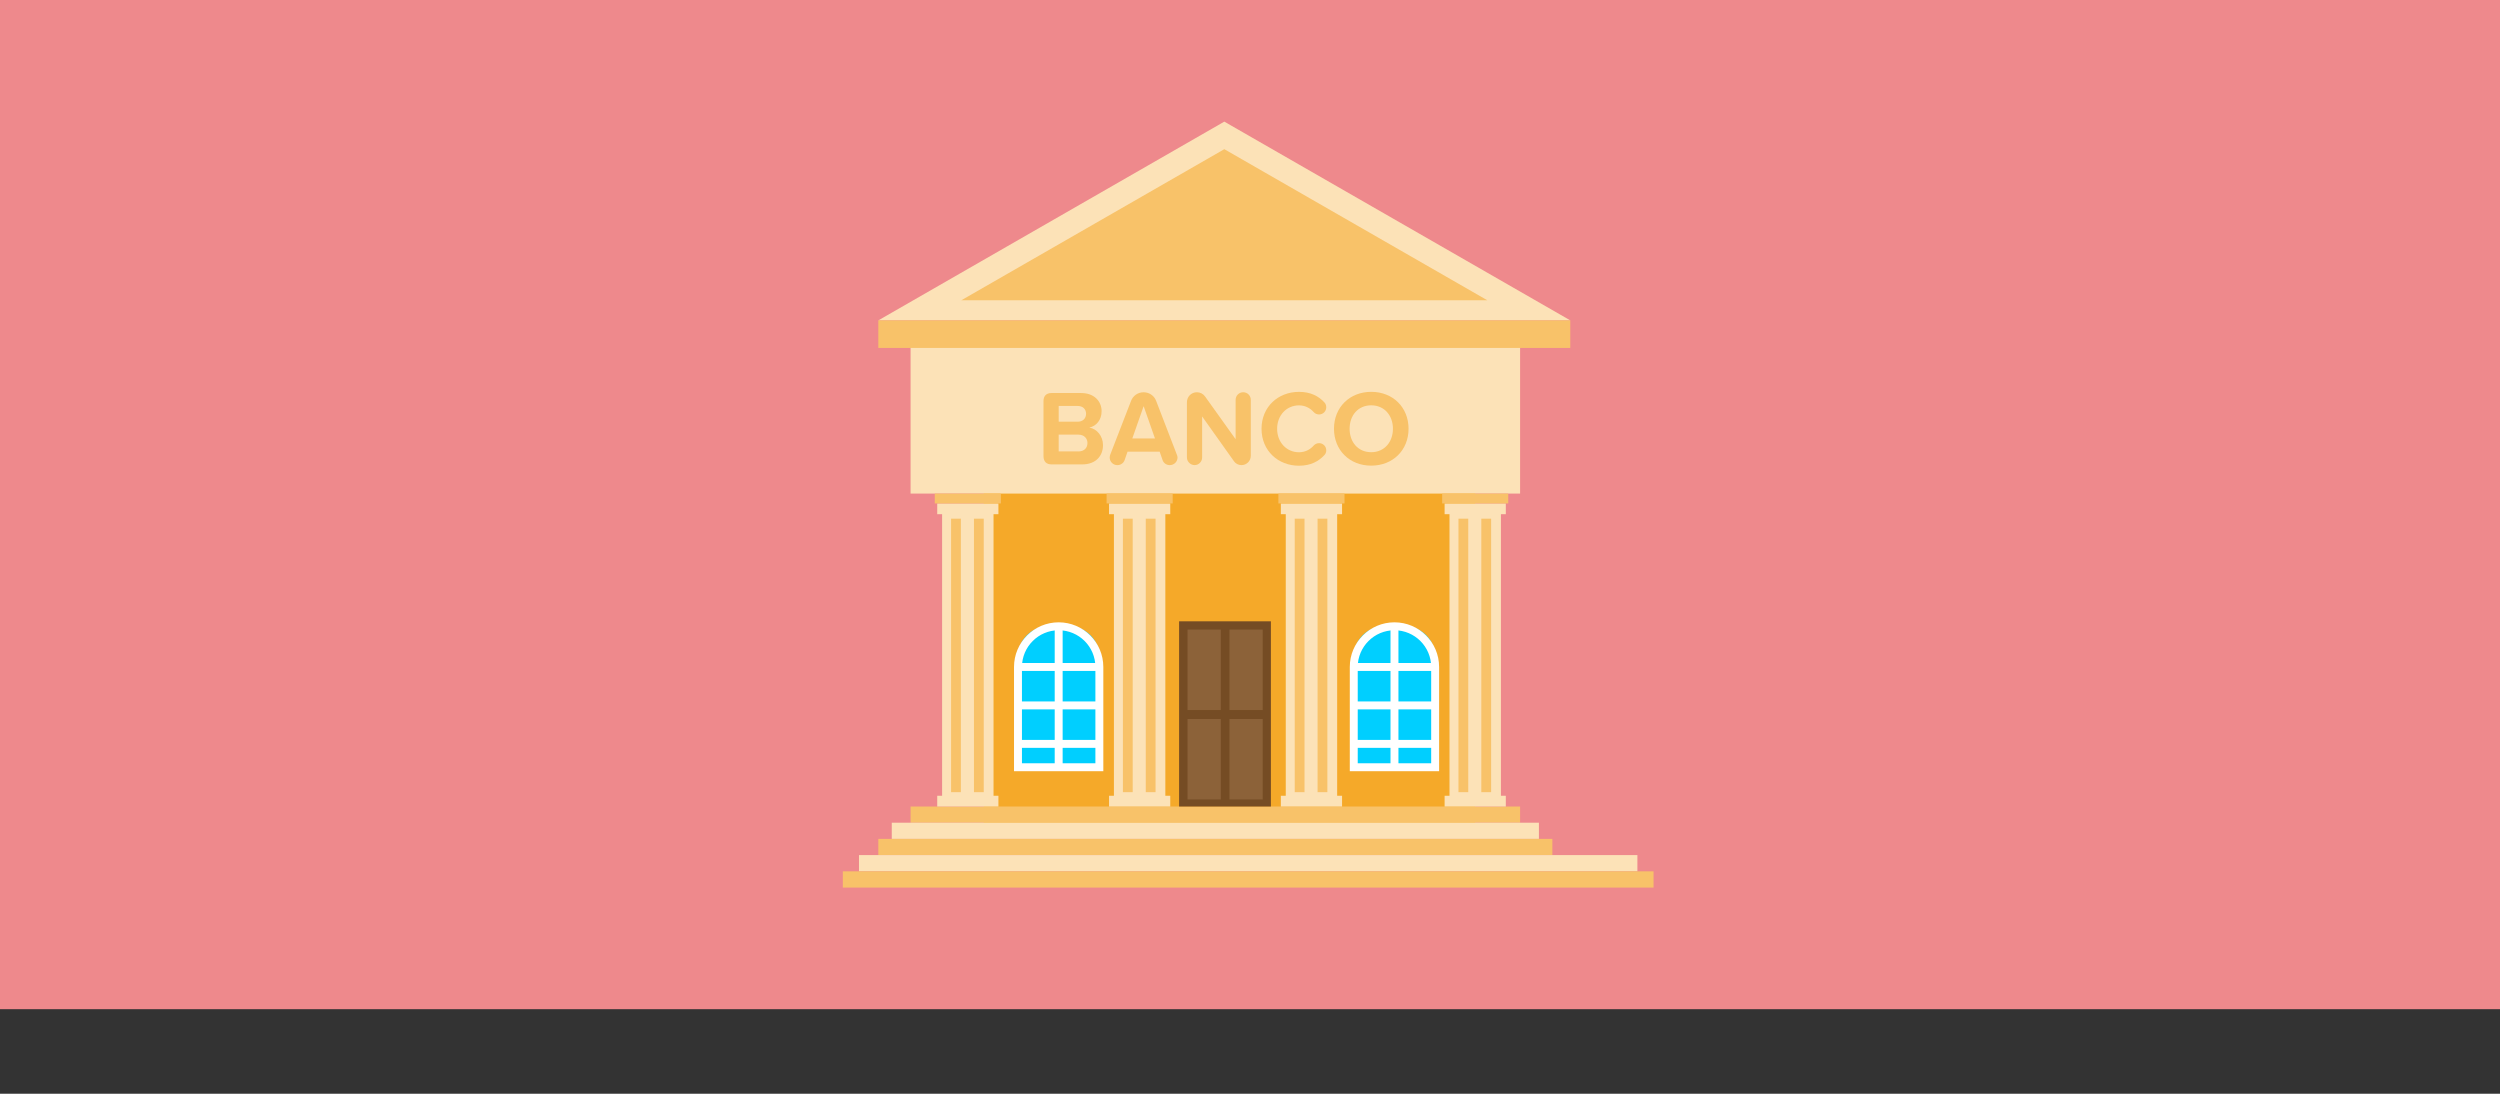 <svg xmlns="http://www.w3.org/2000/svg" id="Capa_1" viewBox="0 0 1090 476.88"><rect x="0" y="0" width="1090" height="476.88" fill="#333333" stroke="none"/><defs><style>      .cls-1 {        fill: #f5a929;      }      .cls-2 {        fill: #ee898c;      }      .cls-3 {        fill: #fff;      }      .cls-4 {        fill: #f8c269;      }      .cls-5 {        fill: #00cfff;      }      .cls-6 {        fill: #754c24;      }      .cls-7 {        fill: #fce2b7;      }      .cls-8 {        fill: #8c6239;      }    </style></defs><rect class="cls-2" width="1090" height="440"></rect><g><rect class="cls-1" x="428.91" y="190.82" width="214.28" height="171.24"></rect><g><g><polygon class="cls-7" points="684.65 139.69 382.94 139.69 533.8 53.03 684.65 139.69"></polygon><polygon class="cls-4" points="648.47 130.92 419.13 130.92 533.8 65.04 648.47 130.92"></polygon><rect class="cls-7" x="397.01" y="148.27" width="265.75" height="66.93"></rect><rect class="cls-4" x="397.01" y="351.64" width="265.75" height="7.06"></rect><rect class="cls-7" x="388.81" y="358.7" width="282.16" height="7.06"></rect><rect class="cls-4" x="382.94" y="365.76" width="293.89" height="7.06"></rect><rect class="cls-7" x="374.52" y="372.82" width="339.38" height="7.08"></rect><rect class="cls-4" x="367.47" y="379.9" width="353.48" height="7.08"></rect><rect class="cls-4" x="382.94" y="139.69" width="301.7" height="12.01"></rect><g><polygon class="cls-7" points="435.31 224.19 435.31 219.5 408.63 219.5 408.63 224.19 410.76 224.19 410.76 346.95 408.63 346.95 408.63 351.64 435.31 351.64 435.31 346.95 433.18 346.95 433.18 224.19 435.31 224.19"></polygon><rect class="cls-4" x="407.56" y="215.2" width="28.82" height="4.3"></rect><rect class="cls-4" x="414.67" y="226.14" width="4.27" height="119.25"></rect><rect class="cls-4" x="424.64" y="226.14" width="4.27" height="119.25"></rect></g><g><polygon class="cls-7" points="656.53 224.19 656.53 219.5 629.85 219.5 629.85 224.19 631.98 224.19 631.98 346.95 629.85 346.95 629.85 351.64 656.53 351.64 656.53 346.95 654.4 346.95 654.4 224.19 656.53 224.19"></polygon><rect class="cls-4" x="628.78" y="215.2" width="28.82" height="4.3"></rect><rect class="cls-4" x="635.89" y="226.14" width="4.27" height="119.25"></rect><rect class="cls-4" x="645.86" y="226.14" width="4.27" height="119.25"></rect></g><g><polygon class="cls-7" points="585.14 224.19 585.14 219.5 558.45 219.5 558.45 224.19 560.59 224.19 560.59 346.95 558.45 346.95 558.45 351.64 585.14 351.64 585.14 346.95 583 346.95 583 224.19 585.14 224.19"></polygon><rect class="cls-4" x="557.38" y="215.2" width="28.82" height="4.3"></rect><rect class="cls-4" x="564.5" y="226.14" width="4.27" height="119.25"></rect><rect class="cls-4" x="574.46" y="226.14" width="4.27" height="119.25"></rect></g><g><polygon class="cls-7" points="510.23 224.19 510.23 219.5 483.54 219.5 483.54 224.19 485.67 224.19 485.67 346.95 483.54 346.95 483.54 351.64 510.23 351.64 510.23 346.95 508.09 346.95 508.09 224.19 510.23 224.19"></polygon><rect class="cls-4" x="482.47" y="215.2" width="28.82" height="4.3"></rect><rect class="cls-4" x="489.59" y="226.14" width="4.27" height="119.25"></rect><rect class="cls-4" x="499.55" y="226.14" width="4.27" height="119.25"></rect></g></g><g><path class="cls-4" d="M454.96,198.93v-24.07c0-2.24,1.26-3.5,3.5-3.5h12.88c5.92,0,8.96,3.78,8.96,7.93,0,3.92-2.43,6.53-5.36,7.14,3.31.51,5.97,3.73,5.97,7.65,0,4.67-3.13,8.4-9.05,8.4h-13.39c-2.24,0-3.5-1.26-3.5-3.55ZM469.89,183.86c2.24,0,3.64-1.45,3.64-3.45s-1.4-3.41-3.64-3.41h-8.3v6.86h8.3ZM470.12,196.83c2.52,0,4.01-1.45,4.01-3.69,0-1.96-1.4-3.64-4.01-3.64h-8.54v7.32h8.54Z"></path><path class="cls-4" d="M513.41,199.44c0,1.87-1.54,3.36-3.41,3.36-1.45,0-2.71-.93-3.13-2.24l-1.26-3.64h-14l-1.26,3.64c-.42,1.31-1.73,2.24-3.17,2.24-1.87,0-3.36-1.49-3.36-3.36,0-.42.14-.84.23-1.17l9.1-23.51c.84-2.19,2.94-3.73,5.46-3.73s4.62,1.54,5.46,3.73l9.05,23.51c.14.33.28.75.28,1.17ZM503.57,191.18l-4.94-14.09-4.95,14.09h9.89Z"></path><path class="cls-4" d="M537.99,201.07l-13.86-19.5v17.91c0,1.77-1.45,3.31-3.27,3.31s-3.36-1.54-3.36-3.31v-24.12c0-2.38,1.91-4.34,4.34-4.34,1.45,0,2.75.7,3.55,1.82l13.34,18.66v-17.17c0-1.82,1.45-3.31,3.31-3.31s3.31,1.49,3.31,3.31v24.4c0,2.24-1.82,4.06-4.06,4.06-1.35,0-2.57-.65-3.31-1.73Z"></path><path class="cls-4" d="M550.03,186.94c0-9.56,7.23-16.09,16.33-16.09,5.13,0,8.63,1.91,11.1,4.62.51.51.79,1.31.79,2.1,0,1.73-1.4,3.13-3.13,3.13-.93,0-1.77-.37-2.38-1.07-1.54-1.73-3.78-2.89-6.39-2.89-5.41,0-9.52,4.34-9.52,10.22s4.11,10.22,9.52,10.22c2.61,0,4.85-1.12,6.44-2.94.56-.61,1.4-1.03,2.33-1.03,1.73,0,3.13,1.4,3.13,3.13,0,.79-.28,1.54-.79,2.05-2.47,2.71-5.97,4.66-11.1,4.66-9.1,0-16.33-6.53-16.33-16.09Z"></path><path class="cls-4" d="M597.85,170.84c9.42,0,16.28,6.72,16.28,16.09s-6.86,16.09-16.28,16.09-16.23-6.72-16.23-16.09,6.86-16.09,16.23-16.09ZM597.85,176.72c-5.74,0-9.42,4.39-9.42,10.22s3.69,10.22,9.42,10.22,9.47-4.43,9.47-10.22-3.73-10.22-9.47-10.22Z"></path></g></g><rect class="cls-6" x="514.09" y="270.89" width="40.02" height="80.75"></rect><rect class="cls-8" x="517.77" y="274.49" width="14.49" height="35.09"></rect><rect class="cls-8" x="536.05" y="274.49" width="14.49" height="35.09"></rect><rect class="cls-8" x="517.77" y="313.48" width="14.49" height="35.09"></rect><rect class="cls-8" x="536.05" y="313.48" width="14.49" height="35.09"></rect><g><g><path class="cls-5" d="M603.57,273.06h8.84c7.35,0,13.32,5.97,13.32,13.32v48.12h-35.48v-48.12c0-7.35,5.97-13.32,13.32-13.32Z"></path><path class="cls-3" d="M627.45,336.23h-38.94v-45.43c0-10.74,8.73-19.47,19.47-19.47s19.47,8.73,19.47,19.47v45.43ZM591.97,332.77h32.02v-41.97c0-8.83-7.18-16.01-16.01-16.01s-16.01,7.18-16.01,16.01v41.97Z"></path></g><rect class="cls-3" x="606.26" y="273.06" width="3.46" height="61.44"></rect><rect class="cls-3" x="590.25" y="289.07" width="35.48" height="3.46"></rect><rect class="cls-3" x="590.25" y="305.83" width="35.48" height="3.46"></rect><rect class="cls-3" x="590.25" y="322.6" width="35.48" height="3.46"></rect></g><g><g><path class="cls-5" d="M457.16,273.06h8.84c7.35,0,13.32,5.97,13.32,13.32v48.12h-35.48v-48.12c0-7.35,5.97-13.32,13.32-13.32Z"></path><path class="cls-3" d="M481.05,336.23h-38.94v-45.43c0-10.74,8.73-19.47,19.47-19.47s19.47,8.73,19.47,19.47v45.43ZM445.57,332.77h32.02v-41.97c0-8.83-7.18-16.01-16.01-16.01s-16.01,7.18-16.01,16.01v41.97Z"></path></g><rect class="cls-3" x="459.85" y="273.06" width="3.46" height="61.44"></rect><rect class="cls-3" x="443.84" y="289.07" width="35.48" height="3.46"></rect><rect class="cls-3" x="443.84" y="305.83" width="35.48" height="3.46"></rect><rect class="cls-3" x="443.84" y="322.6" width="35.48" height="3.46"></rect></g></g></svg>